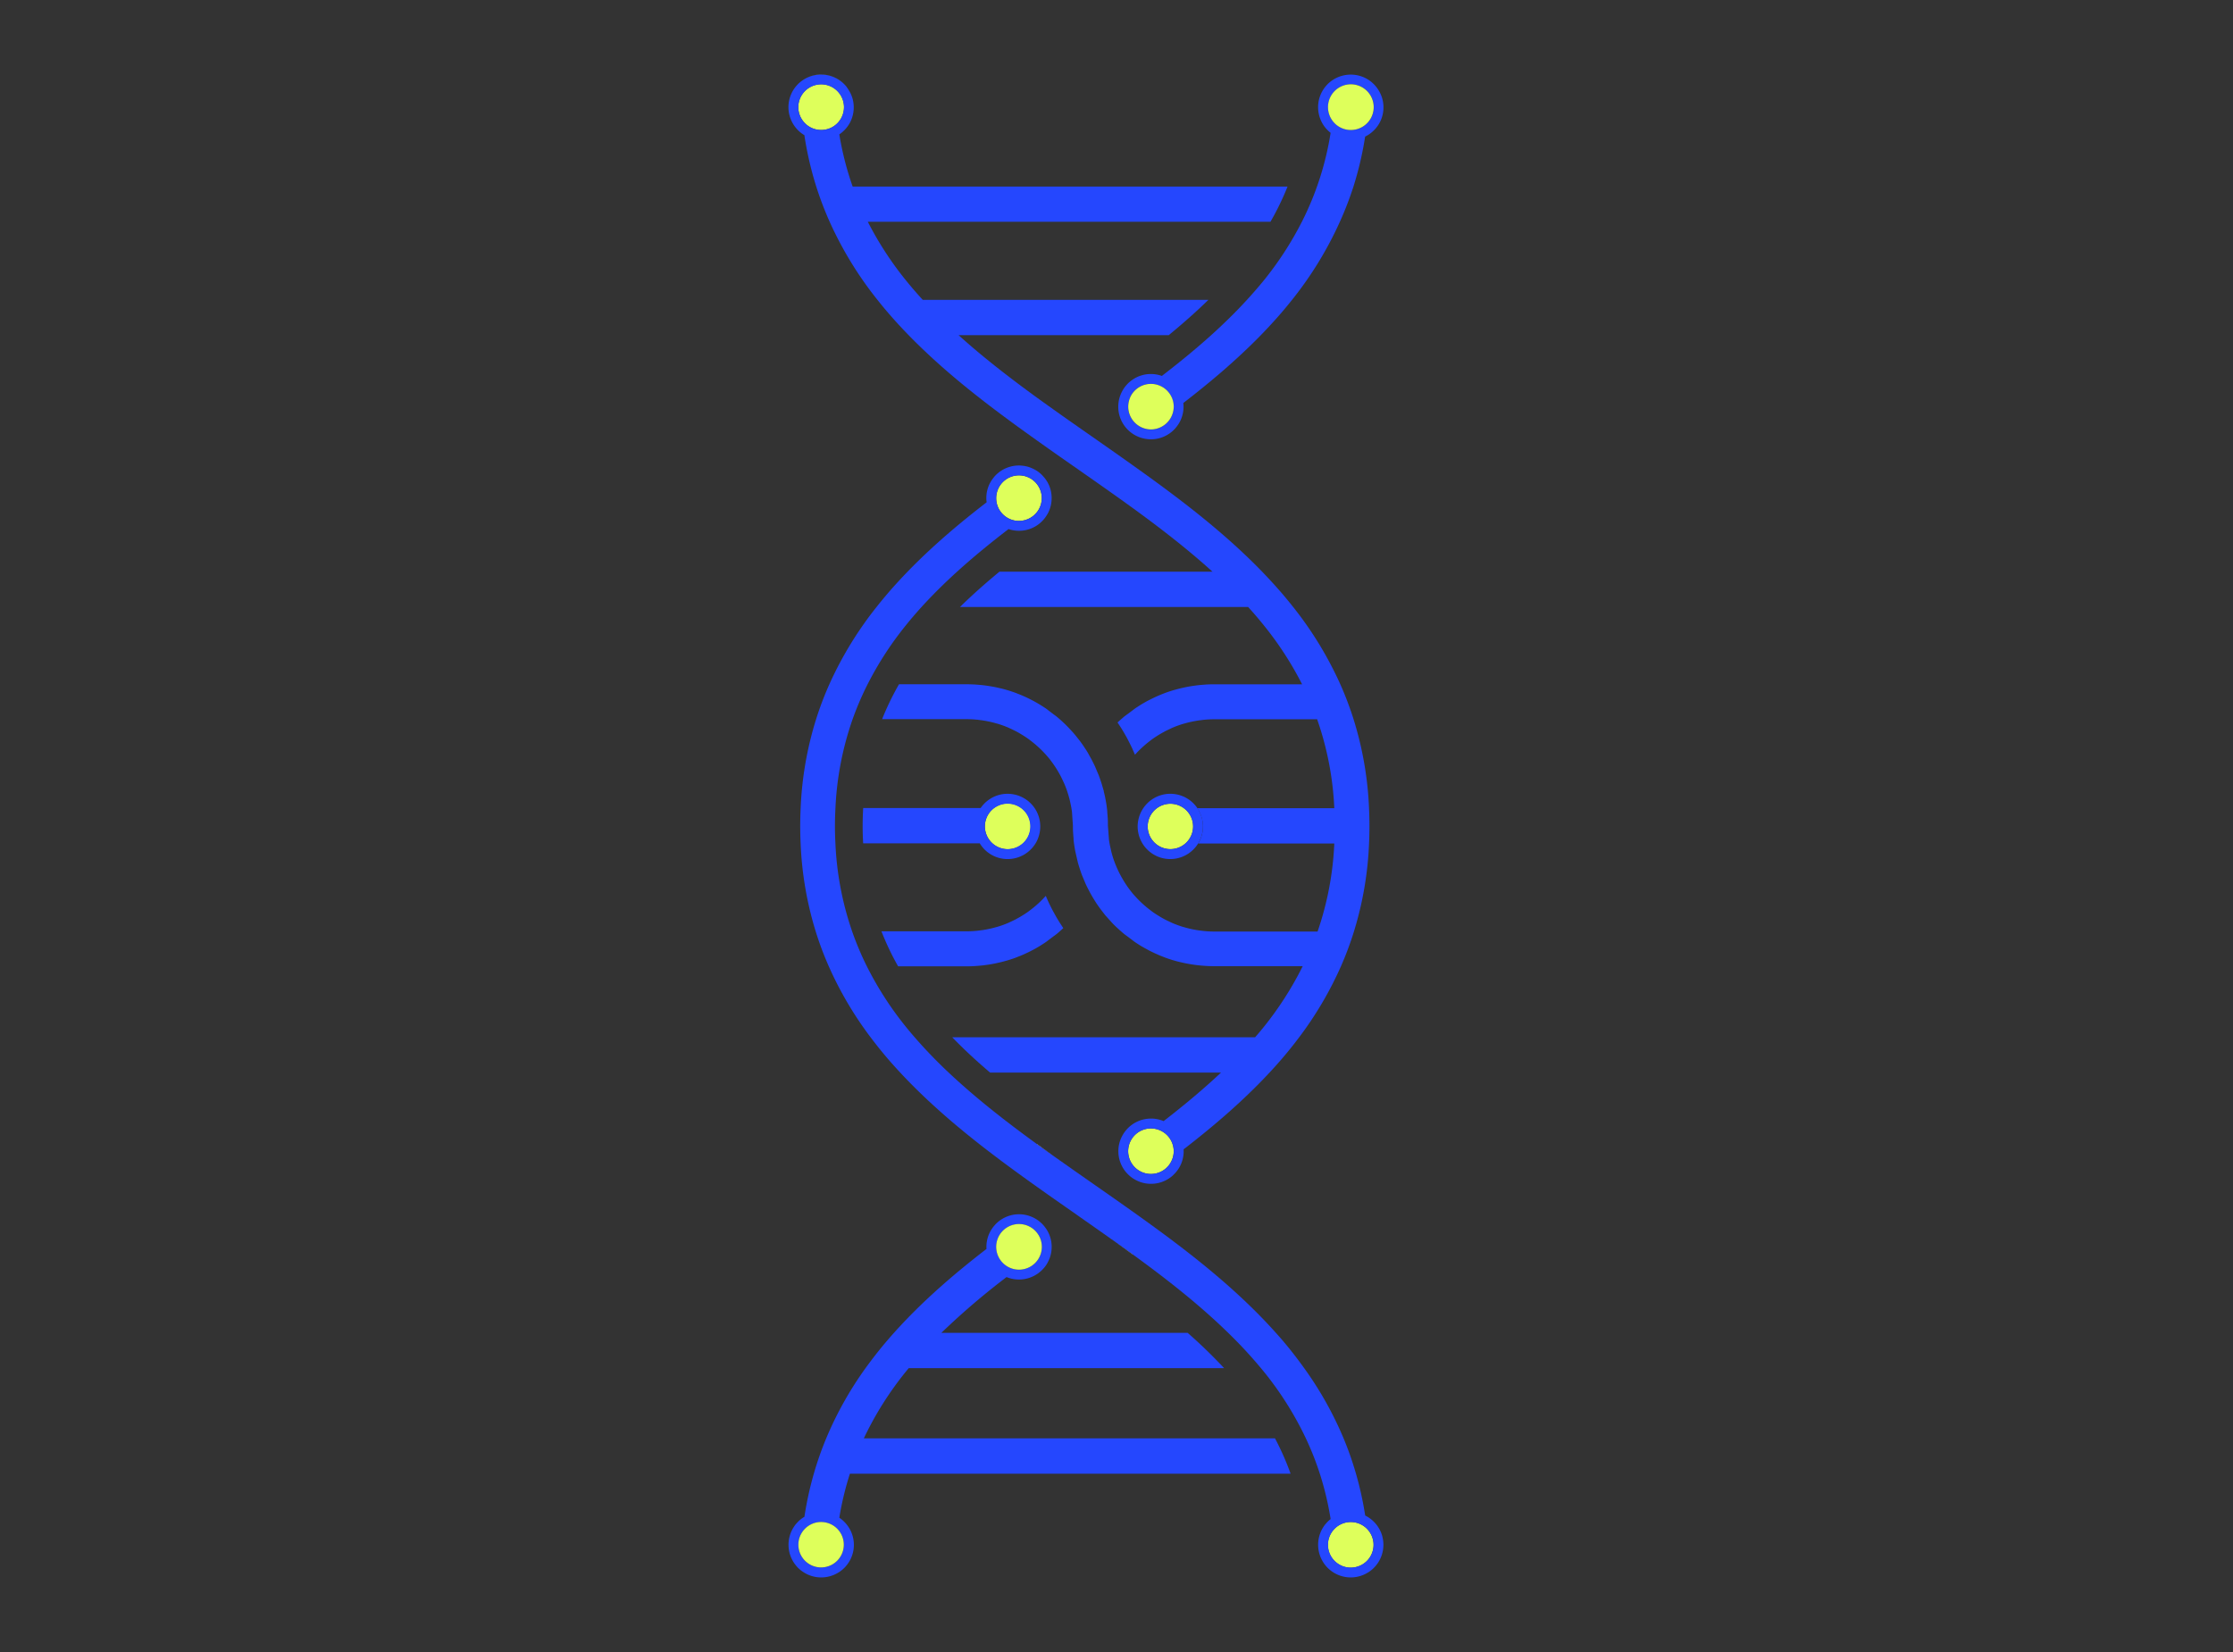 <svg id="Layer_1" data-name="Layer 1" xmlns="http://www.w3.org/2000/svg" viewBox="0 0 1400 1036"><rect x="0" y="0" width="1400" height="1036" fill="#333333" stroke="none"/><defs><style>.cls-1{fill:#2547fe;}.cls-2{fill:#fff;}.cls-3{fill:#deff5b;}</style></defs><path class="cls-1" d="M781.77,188.06c-7,7.66-14.53,15-22.41,22.13-9.86,8.89-20.27,17.37-30.93,25.56a20.36,20.36,0,0,0-16.6,1.27,20.71,20.71,0,0,0-4.72,3.53c-.46.46-.9.95-1.32,1.45s-.81,1-1.18,1.58-.52.84-.77,1.27a21,21,0,0,0-1.39,2.91,19.26,19.26,0,0,0-.92,3.14,20.71,20.71,0,0,0-.41,4.12c0,.27,0,.53,0,.8a20.28,20.28,0,0,0,3.65,10.91c.31.45.63.89,1,1.31a20.21,20.21,0,0,0,7.63,5.75,21.64,21.64,0,0,0,2.08.78c.24.08.48.12.72.19a20.65,20.65,0,0,0,5.37.73,21.18,21.18,0,0,0,3.11-.23,20.31,20.31,0,0,0,6.42-2.12A21.39,21.39,0,0,0,733,272c.55-.37,1.07-.76,1.58-1.18s.89-.78,1.31-1.19l.09-.1c.38-.39.76-.79,1.11-1.2a21.25,21.25,0,0,0,2.47-3.55,20.51,20.51,0,0,0,1.55-3.67,20.73,20.73,0,0,0,.92-6.09,21.66,21.66,0,0,0-.14-2.29c16.4-12.65,33.21-26.76,48.6-42.54,4.49-4.61,8.87-9.37,13.08-14.27,2.23-2.6,4.38-5.22,6.48-7.86a228.32,228.32,0,0,0,30-49A209.27,209.27,0,0,0,848.56,117a211.82,211.82,0,0,0,7.33-31.36q-.76.38-1.56.69.79-.32,1.56-.69a21.65,21.65,0,0,0,2.44-1.39c.55-.37,1.07-.76,1.58-1.18a20.77,20.77,0,0,0,5-6,20.21,20.21,0,0,0,1.55-3.67,20.54,20.54,0,0,0,.5-10.21,19.87,19.87,0,0,0-.53-2.05A21.4,21.4,0,0,0,862,53.49l-.08-.08a21.37,21.37,0,0,0-2-1.92,20.14,20.14,0,0,0-2.25-1.63,20.56,20.56,0,0,0-25.28,2.89l-.12.14a19.67,19.67,0,0,0-1.88,2.2,20.72,20.72,0,0,0-2.77,5.14,21.4,21.4,0,0,0-.81,2.87,20.73,20.73,0,0,0-.41,4.13,20.4,20.4,0,0,0,4.67,13A19.67,19.67,0,0,0,833.87,83l.37.28a187.29,187.29,0,0,1-18,55.78A210.28,210.28,0,0,1,792,176.3C788.7,180.3,785.29,184.22,781.77,188.06Zm-46.13,69.47a14.33,14.33,0,0,1-14,11.78,14.75,14.75,0,0,1-1.77-.12A14.3,14.3,0,0,1,707.3,255a14.47,14.47,0,0,1,.58-4,15,15,0,0,1,1-2.6,14.3,14.3,0,0,1,12.66-7.67h.25a14.31,14.31,0,0,1,14,14.28A13.87,13.87,0,0,1,735.64,257.53Zm97-190.3a14.33,14.33,0,1,1,2.72,8.36A14.31,14.31,0,0,1,832.6,67.23Z"/><path class="cls-2" d="M690.16,772.36c6.65,4.68,13.35,9.43,20,14.28l.11-.07Z"/><path class="cls-2" d="M670.14,731.77c-6.65-4.68-13.35-9.44-20-14.29l-.11.08Z"/><path class="cls-1" d="M583.25,606h22.89c1.68,0,3.34-.06,5-.16l1.64-.12c1.11-.08,2.24-.18,3.36-.3.58-.06,1.17-.15,1.76-.23,1.09-.14,2.12-.29,3.14-.47.64-.11,1.23-.21,1.82-.33,1.06-.19,2.1-.42,3.14-.66l1.61-.37c1.26-.31,2.51-.66,3.74-1l.66-.19c1.79-.54,3.31-1.06,4.82-1.61l1.06-.43c1.09-.41,2.22-.86,3.34-1.35l1.51-.68c.94-.43,1.9-.89,2.86-1.36l1.46-.75c1-.51,1.91-1,2.84-1.55l1.37-.79c1-.6,2-1.24,3-1.9l.6-.38c1.12-.74,1.86-1.32,2.6-1.9l3.06-2.29c.78-.57,1.56-1.12,2.29-1.73l.93-.81c.9-.77,1.77-1.55,2.62-2.34l.28-.26-.58-.86-.48-.75c-.89-1.33-1.8-2.78-2.68-4.25l-.89-1.53-.83-1.5-.27-.5c-.44-.77-.69-1.22-.94-1.68l-.78-1.51c-.73-1.45-1.32-2.65-1.88-3.88-.24-.51-.5-1.08-.75-1.66l-.27-.61-.64-1.49a67.13,67.13,0,0,1-9.65,8.87c-.74.57-1.18.89-1.62,1.21-.9.63-1.8,1.22-2.71,1.8-.75.48-1.5.93-2.26,1.37-1,.56-1.78,1-2.62,1.46-1,.52-2,1-3.09,1.49l-.51.24c-.52.25-1,.49-1.57.71-1.67.71-3.45,1.35-5.24,1.93-.47.15-1,.28-1.44.42l-.48.13c-1.32.37-2.63.72-4,1-.69.16-1.42.3-2.15.44-1.35.25-2.74.46-4.14.63l-.5.06c-.46.06-.92.12-1.38.16-2.08.2-4.13.31-6.22.31l-34.72,0-18.73,0A170.61,170.61,0,0,0,563.08,606Z"/><polygon class="cls-1" points="671.19 554.09 671.2 554.09 671.19 554.09 671.19 554.09"/><path class="cls-3" d="M619,502.26a20.65,20.65,0,0,1,4.08-2.54A20.65,20.65,0,0,0,619,502.26Z"/><path class="cls-3" d="M645.12,502.75a20.59,20.59,0,0,0-17.38-4.56,20.59,20.59,0,0,1,17.38,4.56Z"/><path class="cls-3" d="M631.77,532.56a14.35,14.35,0,1,0-9.57-3.71A14.31,14.31,0,0,0,631.77,532.56Z"/><path class="cls-1" d="M617.29,532.74a20.38,20.38,0,0,0,21.76,4.64c.52-.2,1-.42,1.55-.67s1.07-.54,1.59-.84a20.78,20.78,0,0,0,7.28-7.33,20.25,20.25,0,0,0,2-4.86,20.53,20.53,0,0,0,.73-5.41,20.89,20.89,0,0,0-.42-4.13c-.12-.58-.26-1.15-.43-1.72a21.73,21.73,0,0,0-1.28-3.25,21.45,21.45,0,0,0-1.79-2.95,20.66,20.66,0,0,0-3.2-3.47,20.59,20.59,0,0,0-17.38-4.56,20.87,20.87,0,0,0-4.64,1.53,20.65,20.65,0,0,0-4.08,2.54c-.49.39-1,.82-1.44,1.26a20.58,20.58,0,0,0-1.49,1.6c-.43.51-.84,1.05-1.23,1.61H541.18c-.2,3.69-.34,7.43-.34,11.26s.13,7.3.32,10.86h73.11A20.47,20.47,0,0,0,617.29,532.74Zm6.08-26a14.23,14.23,0,1,1-5.89,11.54A14.22,14.22,0,0,1,623.37,506.73Z"/><path class="cls-3" d="M750.64,506.73a20.44,20.44,0,0,0-31.3-3,20.44,20.44,0,0,1,31.3,3Z"/><path class="cls-3" d="M750.64,506.73a20.39,20.39,0,0,1,.6,22.12,20.59,20.59,0,0,1-7.08,7,20.59,20.59,0,0,0,7.08-7,20.39,20.39,0,0,0-.6-22.12Z"/><path class="cls-3" d="M742.13,506.73a14.23,14.23,0,1,0,5.9,11.54A14.19,14.19,0,0,0,742.13,506.73Z"/><path class="cls-1" d="M751.24,528.85a20.45,20.45,0,0,0-31.9-25.11,20.91,20.91,0,0,0-3.2,4.11c-.3.52-.59,1-.85,1.59s-.46,1-.66,1.55a20.36,20.36,0,0,0,.25,15.25c.26.61.55,1.21.86,1.79a20.59,20.59,0,0,0,8.24,8.24c.58.31,1.18.6,1.79.86a20.36,20.36,0,0,0,15.25.25c.53-.2,1-.42,1.55-.67s1.07-.54,1.59-.84A20.59,20.59,0,0,0,751.24,528.85Zm-7.93,0A14.23,14.23,0,1,1,748,518.27,14.21,14.21,0,0,1,743.31,528.85Z"/><path class="cls-1" d="M561,902H541.6a207.1,207.1,0,0,1,26.77-42.35c.45-.56.92-1.1,1.38-1.66H767.47a317.74,317.74,0,0,0-22.84-22.12H590.18a456.84,456.84,0,0,1,40.9-35c.55.22,1.12.44,1.7.62a20.34,20.34,0,0,0,6.08.92,20.1,20.1,0,0,0,3.12-.24,20.31,20.31,0,0,0,6.42-2.12,18.51,18.51,0,0,0,1.91-1.14c.54-.37,1.07-.76,1.57-1.18a20.5,20.5,0,0,0,4-4.35c.36-.54.71-1.11,1-1.69,0-.06.06-.13.1-.2a20,20,0,0,0,1.45-3.47,20.34,20.34,0,0,0,.92-6.08,20.73,20.73,0,0,0-.41-4.13,20.37,20.37,0,0,0-3.18-7.43l-.25-.32a21.76,21.76,0,0,0-1.4-1.77l0,0a20.49,20.49,0,0,0-15.21-6.8,20.74,20.74,0,0,0-2.09.1,20.46,20.46,0,0,0-12.38,5.89l-.12.14c-.17.16-.31.34-.47.51a20.91,20.91,0,0,0-3.14,4.47,20.33,20.33,0,0,0-1.85,5.23,20.73,20.73,0,0,0-.42,4.13c0,.43,0,.84.07,1.27-19.85,15.3-40.29,32.77-58.09,52.7q-1.85,2.05-3.65,4.16C551.65,846,547,852,542.64,858A221.75,221.75,0,0,0,518,902a207.17,207.17,0,0,0-7.75,22.13,211.17,211.17,0,0,0-5.91,27.07c.25-.16.49-.32.76-.47-.27.15-.51.31-.76.47a21.09,21.09,0,0,0-2.08,1.41,19.64,19.64,0,0,0-1.88,1.65c-.46.46-.9,1-1.32,1.45s-.81,1-1.18,1.58-.54.83-.78,1.25a20.2,20.2,0,0,0-1.3,2.69,20.5,20.5,0,0,0-1.42,7.5h0a20.1,20.1,0,0,0,.24,3.12,19.42,19.42,0,0,0,.68,3,20.46,20.46,0,0,0,3.76,6.93,20.79,20.79,0,0,0,2.77,2.78,21.66,21.66,0,0,0,2.22,1.57,20.27,20.27,0,0,0,4.72,2.18,20.69,20.69,0,0,0,3,.69,21.18,21.18,0,0,0,3.11.23h0a20.43,20.43,0,0,0,10.81-3.1c.21-.14.43-.25.64-.39.54-.37,1.07-.76,1.57-1.18s1-.86,1.46-1.32a20.52,20.52,0,0,0,5.07-8.39,20.69,20.69,0,0,0,.69-3,21.42,21.42,0,0,0,.23-3.12h0A20.41,20.41,0,0,0,529.94,955a20.74,20.74,0,0,0-3.72-3.21,20.15,20.15,0,0,0-5.35-2.56,20.15,20.15,0,0,1,5.35,2.56,189.59,189.59,0,0,1,6.64-27.61H809.15A168.45,168.45,0,0,0,799.36,902Zm64.15-123.9a14.28,14.28,0,1,1,13.76,18.09c-.53,0-1.06,0-1.58-.09a14.23,14.23,0,0,1-12.18-18ZM525.18,959a14.24,14.24,0,1,1-10.38-4.5A14.2,14.2,0,0,1,525.18,959Z"/><path class="cls-3" d="M637.28,796.14c.52.05,1.05.09,1.58.09a14.31,14.31,0,1,0-1.58-.09Z"/><path class="cls-3" d="M654.09,768.29h0a21.76,21.76,0,0,1,1.4,1.77A21.76,21.76,0,0,0,654.09,768.29Z"/><path class="cls-3" d="M624.27,767.6c-.17.16-.31.34-.47.51a20.91,20.91,0,0,0-3.14,4.47,20.91,20.91,0,0,1,3.14-4.47C624,767.94,624.1,767.76,624.27,767.6Z"/><path class="cls-3" d="M646.47,763a20.37,20.37,0,0,1,7.6,5.32,20.49,20.49,0,0,0-15.21-6.8,20.74,20.74,0,0,0-2.09.1,20.74,20.74,0,0,1,2.09-.1A20.27,20.27,0,0,1,646.47,763Z"/><path class="cls-3" d="M638.86,326.66h.21a14.29,14.29,0,0,0,12.23-7.26,14.46,14.46,0,0,0,1.85-7,14.29,14.29,0,1,0-14.29,14.29Z"/><path class="cls-3" d="M656.86,302.62c-.17-.33-.38-.63-.57-.95s-.49-.75-.75-1.12c.26.37.51.74.75,1.12S656.69,302.29,656.86,302.62Z"/><path class="cls-3" d="M647.33,293.75a21.56,21.56,0,0,1,3,1.65A21.56,21.56,0,0,0,647.33,293.75Z"/><path class="cls-3" d="M645.23,292.92a18.1,18.1,0,0,0-2.22-.59c-.54-.12-1.1-.19-1.67-.26.57.07,1.13.14,1.67.26A18.1,18.1,0,0,1,645.23,292.92Z"/><path class="cls-3" d="M729.49,703.07a20.55,20.55,0,0,1,6.68,4.52,20.48,20.48,0,0,0-14.58-6.11,20.79,20.79,0,0,0-2.1.11,20.79,20.79,0,0,1,2.1-.11A20.41,20.41,0,0,1,729.49,703.07Z"/><path class="cls-3" d="M705,710a21.68,21.68,0,0,0-1.62,2.66,20.33,20.33,0,0,0-1.84,5.18,20.33,20.33,0,0,1,1.84-5.18A21.68,21.68,0,0,1,705,710Z"/><path class="cls-3" d="M723.31,707.78a14.06,14.06,0,0,0-1.72-.12,14.28,14.28,0,1,0,13.71,18.27,14.13,14.13,0,0,0,.58-4A14.3,14.3,0,0,0,723.31,707.78Z"/><path class="cls-3" d="M734.61,737.75a20.48,20.48,0,0,0,1.85-1.76,22,22,0,0,0,1.7-2,22,22,0,0,1-1.7,2A20.48,20.48,0,0,1,734.61,737.75Z"/><path class="cls-3" d="M736,269.53c.38-.39.76-.79,1.11-1.2a21.25,21.25,0,0,0,2.47-3.55,21.25,21.25,0,0,1-2.47,3.55C736.77,268.74,736.39,269.14,736,269.53Z"/><path class="cls-3" d="M721.84,240.74h-.25a14.3,14.3,0,0,0-12.66,7.67,15,15,0,0,0-1,2.6,14.47,14.47,0,0,0-.58,4,14.3,14.3,0,0,0,12.52,14.17,14.75,14.75,0,0,0,1.77.12,14.33,14.33,0,0,0,14-11.78,13.87,13.87,0,0,0,.24-2.51A14.31,14.31,0,0,0,721.84,240.74Z"/><path class="cls-3" d="M702.45,247.76a21,21,0,0,1,1.39-2.91A21,21,0,0,0,702.45,247.76Z"/><path class="cls-3" d="M514.8,46.76A20.38,20.38,0,0,1,530.4,54a20.52,20.52,0,0,0-30.07-1.27,20.72,20.72,0,0,1,14.47-6Z"/><path class="cls-3" d="M514.8,81.52a14.34,14.34,0,1,0-11.7-6.12A14.28,14.28,0,0,0,514.8,81.52Z"/><path class="cls-1" d="M501.78,83a20.05,20.05,0,0,0,2.53,1.76A211.5,211.5,0,0,0,511.76,117a209.27,209.27,0,0,0,8.43,22.13,228.32,228.32,0,0,0,30,49c2.09,2.64,4.24,5.26,6.48,7.86q6.31,7.35,13.08,14.27c19.47,20,41.22,37.3,61.53,52.31,3.4,2.51,6.77,5,10.07,7.35,1.58,1.15,3.18,2.29,4.77,3.43q7.5,5.37,15,10.65l10.58,7.4,6.13,4.29,2.25,1.58c3.35,2.34,6.7,4.68,10,7l5.1,3.6q7.49,5.28,15,10.72c17.26,12.54,34.34,25.73,50,39.93H626.61c-8.72,7.19-17,14.53-24.72,22.12H782.51c3.26,3.59,6.42,7.24,9.44,11a209.73,209.73,0,0,1,24.41,37.49H761.14c-1.68,0-3.35.06-5,.15l-1.63.13c-1.12.08-2.24.17-3.37.3l-1.45.18c-1.4.19-2.42.34-3.45.52-.63.1-1.22.2-1.8.32-1.08.2-2.12.43-3.15.66l-1.61.38c-1.27.31-2.51.66-3.75,1l-.63.18c-1.81.55-3.34,1.07-4.85,1.62l-1.06.42c-1.08.42-2.22.87-3.34,1.36l-1.28.58c-1.16.52-2.12,1-3.07,1.46l-1.48.75c-1,.51-1.91,1-2.84,1.55l-1.34.77c-1,.62-2,1.25-3,1.91l-.62.39c-1,.69-1.73,1.23-2.42,1.77l-3.05,2.28c-.85.61-1.69,1.22-2.49,1.88l-.91.8c-.92.78-1.78,1.55-2.63,2.33l-.27.27.57.86.49.75c.89,1.34,1.81,2.79,2.68,4.26l.88,1.52c.67,1.16,1.38,2.41,2,3.68l.77,1.51c.73,1.44,1.32,2.65,1.89,3.87l1.13,2.56c.19.43.36.83.52,1.21a67.45,67.45,0,0,1,9.66-8.87c.76-.58,1.19-.91,1.65-1.23.86-.61,1.77-1.2,2.68-1.78.75-.48,1.5-.93,2.25-1.37,1-.56,1.78-1,2.61-1.45,1-.53,2.05-1,3.1-1.5l.54-.26c.51-.24,1-.48,1.54-.7,1.69-.7,3.45-1.34,5.25-1.92.45-.15.94-.28,1.42-.41l.48-.14c1.34-.38,2.65-.72,4-1,.7-.16,1.44-.31,2.18-.44,1.34-.25,2.72-.46,4.12-.63l.48-.07c.49-.06,1-.12,1.47-.16,2-.19,4.07-.31,6.16-.31l27.35,0,37.27,0a195.27,195.27,0,0,1,10.77,55.77H750.64a20.39,20.39,0,0,1,.6,22.12h85.31a195.24,195.24,0,0,1-10.48,55.22l-37.17,0-27.82,0c-2,0-4.09-.11-6.12-.3l-1.92-.23c-1.41-.17-2.79-.38-4.17-.64-.7-.12-1.44-.27-2.17-.44-1.29-.28-2.6-.62-3.91-1l-.51-.14c-.48-.13-1-.27-1.44-.42q-2.67-.86-5.27-1.93c-.48-.2-1-.44-1.5-.68l-.5-.24c-1.09-.5-2.14-1-3.17-1.53-.8-.42-1.61-.88-2.42-1.35s-1.68-1-2.43-1.47-1.8-1.16-2.69-1.78l-1.18-.88-.41-.32a66.22,66.22,0,0,1-9.61-8.81l-.51-.55c-1-1.12-1.93-2.3-2.86-3.51l-.27-.36a65.53,65.53,0,0,1-4.59-7.06c-.82-1.42-1.59-2.9-2.31-4.42-.85-1.79-1.64-3.62-2.33-5.49l-.37-1c-.54-1.49-1.11-3.38-1.61-5.28v-.05c-.12-.45-.21-.9-.31-1.34l-.11-.52c-.3-1.28-.58-2.55-.8-3.85-.11-.67-.22-1.35-.31-2l-.67-8.84v-.31c0-1.42,0-2.86-.1-4.28s-.18-2.58-.3-3.86l0-.53h0v-.06c-.15-1.43-.32-2.85-.56-4.4l-.06-.37c-.09-.57-.2-1.14-.3-1.71l-.51-2.73c-.1-.45-.26-1.09-.41-1.74l-.43-1.83.13,0-.24-.49h0l-.35-1.26c-.15-.53-.32-1.1-.49-1.65l-.29-1-.83-2.51c-.3-.88-.6-1.76-.93-2.63l-2.45-5.83-.82-1.69-1.23-2.44c-.48-.91-1-1.79-1.48-2.66L682,472c-.73-1.2-1.34-2.16-2-3.1l-.3-.48c-.94-1.41-1.87-2.71-2.79-3.94l-2.07-2.6c-.29-.36-.57-.73-.87-1.09l-.78-.9c-.42-.49-.86-1-1.29-1.44l-2.06-2.24c-.18-.18-.36-.35-.53-.53-.61-.62-1.21-1.23-1.83-1.83l-1.06-1c-.88-.82-1.75-1.59-2.63-2.34l-.91-.8c-.75-.62-1.52-1.17-2.29-1.73l-3-2.27c-.77-.6-1.52-1.2-2.33-1.73l-.89-.57c-1.06-.69-2.07-1.33-3.1-1.94l-1-.59c-1.24-.71-2.17-1.23-3.13-1.72l-1.47-.76c-1-.49-2-1-2.94-1.4l-1.43-.65c-1.13-.48-2.27-.94-3.41-1.38l-1-.4q-2.23-.82-4.56-1.55l-.9-.26c-1.23-.36-2.47-.71-3.73-1l-1.6-.37c-1.07-.25-2.11-.47-3.17-.68l-1.76-.3c-1.08-.19-2.12-.34-3.17-.49l-1.8-.23c-1.1-.12-2.23-.21-3.37-.3l-1.54-.12c-1.73-.09-3.39-.15-5.07-.15H563.63A171.62,171.62,0,0,0,553.05,451h18.78l34.36,0c2,0,4.09.12,6.13.31.47,0,.95.1,1.44.16l.47.07c1.41.17,2.8.38,4.18.63l2.17.44c1.29.29,2.6.63,3.91,1l.49.13c.48.14,1,.27,1.45.43,1.78.57,3.56,1.21,5.28,1.93.48.2,1,.45,1.52.7l.49.23c1.07.49,2.12,1,3.15,1.52.8.41,1.62.88,2.43,1.35s1.64,1,2.39,1.45c.93.59,1.83,1.18,2.72,1.8.46.33.89.65,1.33,1a68.44,68.44,0,0,1,9.87,9l.51.57c1,1.13,2,2.31,2.87,3.52l.44.59a67.9,67.9,0,0,1,4.78,7.42c.7,1.26,1.34,2.54,1.95,3.83a61.43,61.43,0,0,1,2.58,6.12c.21.58.39,1.18.58,1.77.44,1.35.84,2.71,1.2,4.07.12.48.22.95.33,1.43l.11.51v0h0c.3,1.33.59,2.66.8,4,.12.71.22,1.41.32,2.11l.59,8.61c0,1.43,0,2.86.11,4.28l.05.76c.07,1,.14,2,.24,3.08l0,.55h0v.08c.14,1.43.33,2.85.56,4.4.15,1,.35,2,.54,3.06l1.56,6.81c.27,1,.54,1.88.82,2.79l.71,2.23c.34,1,.69,2,1.06,3l2.23,5.33.25.54c.24.53.5,1.06.75,1.59l1.54,3c.42.78.85,1.54,1.28,2.3l.82,1.41c.66,1.09,1.33,2.16,2,3.22l.25.39c1,1.45,1.88,2.74,2.83,4l.58.73,1.54,2c.27.34.53.67.81,1l4.15,4.61c.79.83,1.57,1.6,2.36,2.36l1.1,1c.84.79,1.71,1.56,2.58,2.31l.91.79c.81.67,1.63,1.26,2.45,1.85l3,2.25c.72.56,1.44,1.13,2.19,1.63l.94.61c1,.65,2,1.3,3.06,1.91l1.37.78c.91.52,1.84,1,2.79,1.53l1.5.77c1,.48,1.93.93,2.9,1.38l1.47.66c1.1.48,2.24.94,3.39,1.38l1.07.42c1.44.53,3,1.05,4.51,1.53l.9.25c1.23.37,2.48.71,3.74,1l1.61.37c1,.24,2.07.47,3.12.66l1.8.32c1.07.19,2.1.34,3.13.48.66.08,1.25.17,1.84.23,1.09.12,2.22.22,3.36.31l1.55.11c1.72.1,3.39.16,5.07.16h55.68A208.82,208.82,0,0,1,792,644.44q-2.49,3.06-5.09,6.06H597c7.39,7.61,15.34,15,23.75,22.12H765.54c-11.32,10.68-23.51,20.78-36,30.45a20.55,20.55,0,0,1,6.68,4.52,20.48,20.48,0,0,0-14.58-6.11,20.79,20.79,0,0,0-2.1.11,20.38,20.38,0,0,0-12.38,5.89l-.12.13a20.82,20.82,0,0,0-2,2.38,21.68,21.68,0,0,0-1.62,2.66,20.33,20.33,0,0,0-1.84,5.18,20.71,20.71,0,0,0-.41,4.12,20.4,20.4,0,0,0,4.67,13,20.71,20.71,0,0,0,1.5,1.61c.41.4.83.79,1.27,1.16a20.32,20.32,0,0,0,4.1,2.6,18.54,18.54,0,0,0,2.84,1.15,20.41,20.41,0,0,0,6.09.92,21.18,21.18,0,0,0,3.11-.23,20.31,20.31,0,0,0,6.42-2.12,21.39,21.39,0,0,0,1.91-1.14c.55-.37,1.07-.76,1.58-1.18a20.48,20.48,0,0,0,1.85-1.76,20.3,20.3,0,0,0,3.13-4.28,20.51,20.51,0,0,0,1.55-3.67,20.73,20.73,0,0,0,.92-6.09c0-.38,0-.75-.06-1.13,18.33-14.15,37.16-30.15,53.93-48.2q3.92-4.2,7.67-8.56,5.76-6.7,10.89-13.56A225.06,225.06,0,0,0,840.71,606a206.86,206.86,0,0,0,8.18-21.9,216.65,216.65,0,0,0,9.45-55.24c.16-3.59.25-7.2.25-10.86s-.1-7.54-.27-11.26a216.92,216.92,0,0,0-9.72-55.79,207.56,207.56,0,0,0-8.31-21.89,227.82,227.82,0,0,0-29.57-48.46q-3.44-4.35-7.12-8.65-6-6.93-12.32-13.47c-19.66-20.31-41.72-37.91-62.29-53.12q-5.1-3.77-10.07-7.35l-4.77-3.42c-5-3.58-10-7.14-15-10.65l-10.68-7.49-7.27-5.08-1-.7c-3.35-2.35-6.7-4.68-10-7L665,260q-7.47-5.3-15-10.72C633.14,237,616.37,224.08,601,210.19H732.74c8.76-7.19,17.08-14.54,24.86-22.13H578.54c-3.52-3.84-6.93-7.76-10.17-11.76a209.73,209.73,0,0,1-24.28-37.22H796.53A171.75,171.75,0,0,0,807.24,117H534.59a190.16,190.16,0,0,1-8.37-32.73l0,0c.54-.37,1.07-.76,1.57-1.18a20.46,20.46,0,0,0,5-6,20.37,20.37,0,0,0,2.47-9.75,20.73,20.73,0,0,0-.41-4.13,17.64,17.64,0,0,0-.54-2.05,19.72,19.72,0,0,0-1.19-2.89,22.15,22.15,0,0,0-1.44-2.45A19.32,19.32,0,0,0,530.4,54a20.52,20.52,0,0,0-30.07-1.27l-.12.14a20.18,20.18,0,0,0-4.65,7.34,20,20,0,0,0-.81,2.87,20.73,20.73,0,0,0-.42,4.13,20.41,20.41,0,0,0,4.68,13A20.14,20.14,0,0,0,501.78,83ZM735.3,725.93a14.28,14.28,0,1,1-13.71-18.27,14.06,14.06,0,0,1,1.72.12A14.3,14.3,0,0,1,735.88,722,14.13,14.13,0,0,1,735.3,725.93Zm-220.5-673A14.29,14.29,0,1,1,503.1,75.4a14.15,14.15,0,0,1-2.59-8.17A14.31,14.31,0,0,1,514.8,52.94Z"/><path class="cls-3" d="M862,53.49a20.86,20.86,0,0,1,3.19,4.67A20.86,20.86,0,0,0,862,53.49Z"/><path class="cls-3" d="M857.69,49.86a20.14,20.14,0,0,1,2.25,1.63,20.14,20.14,0,0,0-2.25-1.63,20.38,20.38,0,0,0-21.61,0,20.38,20.38,0,0,1,21.61,0Z"/><path class="cls-3" d="M854.33,86.28q.79-.32,1.56-.69a20.21,20.21,0,0,0,2.44-1.39,21.65,21.65,0,0,1-2.44,1.39Q855.13,86,854.33,86.28Z"/><path class="cls-3" d="M846.89,81.52a14.33,14.33,0,1,0-11.57-5.93A14.24,14.24,0,0,0,846.89,81.52Z"/><path class="cls-3" d="M503.09,960.61a14.24,14.24,0,1,0,11.71-6.13A14.21,14.21,0,0,0,503.09,960.61Z"/><path class="cls-3" d="M505.05,950.77c-.27.15-.51.31-.76.47a21.09,21.09,0,0,0-2.08,1.41,21.09,21.09,0,0,1,2.08-1.41C504.54,951.08,504.78,950.92,505.05,950.77Z"/><path class="cls-3" d="M526.22,951.78a20.74,20.74,0,0,1,3.72,3.21,20.74,20.74,0,0,0-3.72-3.21,20.15,20.15,0,0,0-5.35-2.56A20.15,20.15,0,0,1,526.22,951.78Z"/><path class="cls-3" d="M855.9,950.42a20.54,20.54,0,0,1,10,10.82,20.54,20.54,0,0,0-10-10.82,19.5,19.5,0,0,0-2.1-.9A19.5,19.5,0,0,1,855.9,950.42Z"/><path class="cls-3" d="M846.89,954.48A14.32,14.32,0,1,0,857,958.7,14.26,14.26,0,0,0,846.89,954.48Z"/><path class="cls-3" d="M837.13,950.77a21.53,21.53,0,0,0-2.88,1.92,20,20,0,0,0-1.84,1.61,20,20,0,0,1,1.84-1.61A21.53,21.53,0,0,1,837.13,950.77Z"/><path class="cls-1" d="M866.62,963.32a20.31,20.31,0,0,0-.7-2.08,20.54,20.54,0,0,0-10-10.82,19.5,19.5,0,0,0-2.1-.9,19.5,19.5,0,0,1,2.1.9,209.53,209.53,0,0,0-5.78-26.25A207.17,207.17,0,0,0,842.37,902a221.75,221.75,0,0,0-24.69-44c-4.35-6.08-9-12.07-14.08-18-1.2-1.4-2.44-2.78-3.67-4.15-24.78-27.76-54.72-50.78-81-69.76-10.66-7.7-21.6-15.35-32.18-22.74l-5.61-3.92c-3.7-2.59-7.37-5.15-11-7.72L650,717.56l.11-.08c-19.24-14-38.27-28.77-55.34-44.86a301.44,301.44,0,0,1-21.31-22.12c-1.73-2-3.44-4-5.09-6.06A209.4,209.4,0,0,1,543.49,606a188.72,188.72,0,0,1-9.24-21.91,195,195,0,0,1-10.48-55.23c-.18-3.58-.29-7.2-.29-10.86s.12-7.54.31-11.26A194.93,194.93,0,0,1,534.56,451a187.94,187.94,0,0,1,9.4-21.9,209.18,209.18,0,0,1,24.41-37.49c3-3.73,6.17-7.38,9.43-11,7-7.66,14.44-15,22.27-22.12,10.26-9.3,21.13-18.17,32.26-26.71.15.05.29.12.45.16a20.34,20.34,0,0,0,6.08.92,21.42,21.42,0,0,0,3.12-.23,20.31,20.31,0,0,0,6.42-2.12c.66-.35,1.29-.73,1.91-1.14s1.07-.76,1.57-1.18a20.65,20.65,0,0,0,4.49-5.23c.17-.27.34-.53.49-.81a20.37,20.37,0,0,0,2.47-9.76c0-.15,0-.3,0-.45a20.14,20.14,0,0,0-2.45-9.3c-.17-.33-.38-.63-.57-.95s-.49-.75-.75-1.12-.63-.86-1-1.27-.93-1.08-1.43-1.57a16.91,16.91,0,0,0-1.26-1.13c-.5-.42-1-.81-1.57-1.18a21.56,21.56,0,0,0-3-1.65,21.31,21.31,0,0,0-2.1-.83,18.1,18.1,0,0,0-2.22-.59c-.54-.12-1.1-.19-1.67-.26a20.25,20.25,0,0,0-2.48-.17,20.66,20.66,0,0,0-6.08.92,20.41,20.41,0,0,0-6.94,3.76,20.14,20.14,0,0,0-2.77,2.77.21.21,0,0,0,0,.06A20,20,0,0,0,618.58,315c-16.74,12.89-33.9,27.33-49.55,43.49-4.22,4.36-8.35,8.85-12.31,13.46q-3.69,4.31-7.13,8.66A228.18,228.18,0,0,0,520,429.05a207.39,207.39,0,0,0-8.31,21.88,216.92,216.92,0,0,0-9.72,55.8c-.17,3.72-.27,7.47-.27,11.26s.09,7.27.25,10.86a217.09,217.09,0,0,0,9.45,55.25A205.88,205.88,0,0,0,519.61,606a224.57,224.57,0,0,0,26.22,44.51q5.14,6.86,10.89,13.57c2.5,2.9,5.07,5.75,7.68,8.55,23.94,25.77,52.1,47.39,77,65.38,7.84,5.68,15.86,11.32,23.77,16.86l7.87,5.49,4.23,3q6.51,4.55,12.9,9.05l20.14,14.21-.11.07c21,15.25,41.72,31.45,59.94,49.27A282.66,282.66,0,0,1,790.57,858c.45.56.93,1.1,1.38,1.66A207,207,0,0,1,818.71,902a186.33,186.33,0,0,1,8.75,22.13,189.24,189.24,0,0,1,6.79,28.52,21.53,21.53,0,0,1,2.88-1.92,21.53,21.53,0,0,0-2.88,1.92,20,20,0,0,0-1.84,1.61c-.46.46-.9,1-1.32,1.45s-.81,1-1.18,1.58-.54.83-.78,1.25a19,19,0,0,0-1.29,2.69,20.3,20.3,0,0,0-1.42,7.5h0a21.42,21.42,0,0,0,.23,3.12,20.69,20.69,0,0,0,.69,3,20.5,20.5,0,0,0,6.53,9.71,20.39,20.39,0,0,0,13,4.67h0a20.4,20.4,0,0,0,10.8-3.1c.21-.14.43-.25.64-.39.55-.37,1.07-.76,1.58-1.18s1-.86,1.45-1.32a20.42,20.42,0,0,0,5.08-8.39,22.11,22.11,0,0,0,.68-3,20.1,20.1,0,0,0,.24-3.12h0a20.94,20.94,0,0,0-.74-5.45Zm-241.88-653a14.28,14.28,0,0,1,28.41,2.09,14.46,14.46,0,0,1-1.85,7,14.29,14.29,0,0,1-12.23,7.26h-.21a14.19,14.19,0,0,1-14.12-16.38ZM846.89,983.06a14.28,14.28,0,1,1,14.29-14.29A14.31,14.31,0,0,1,846.89,983.06Z"/></svg>